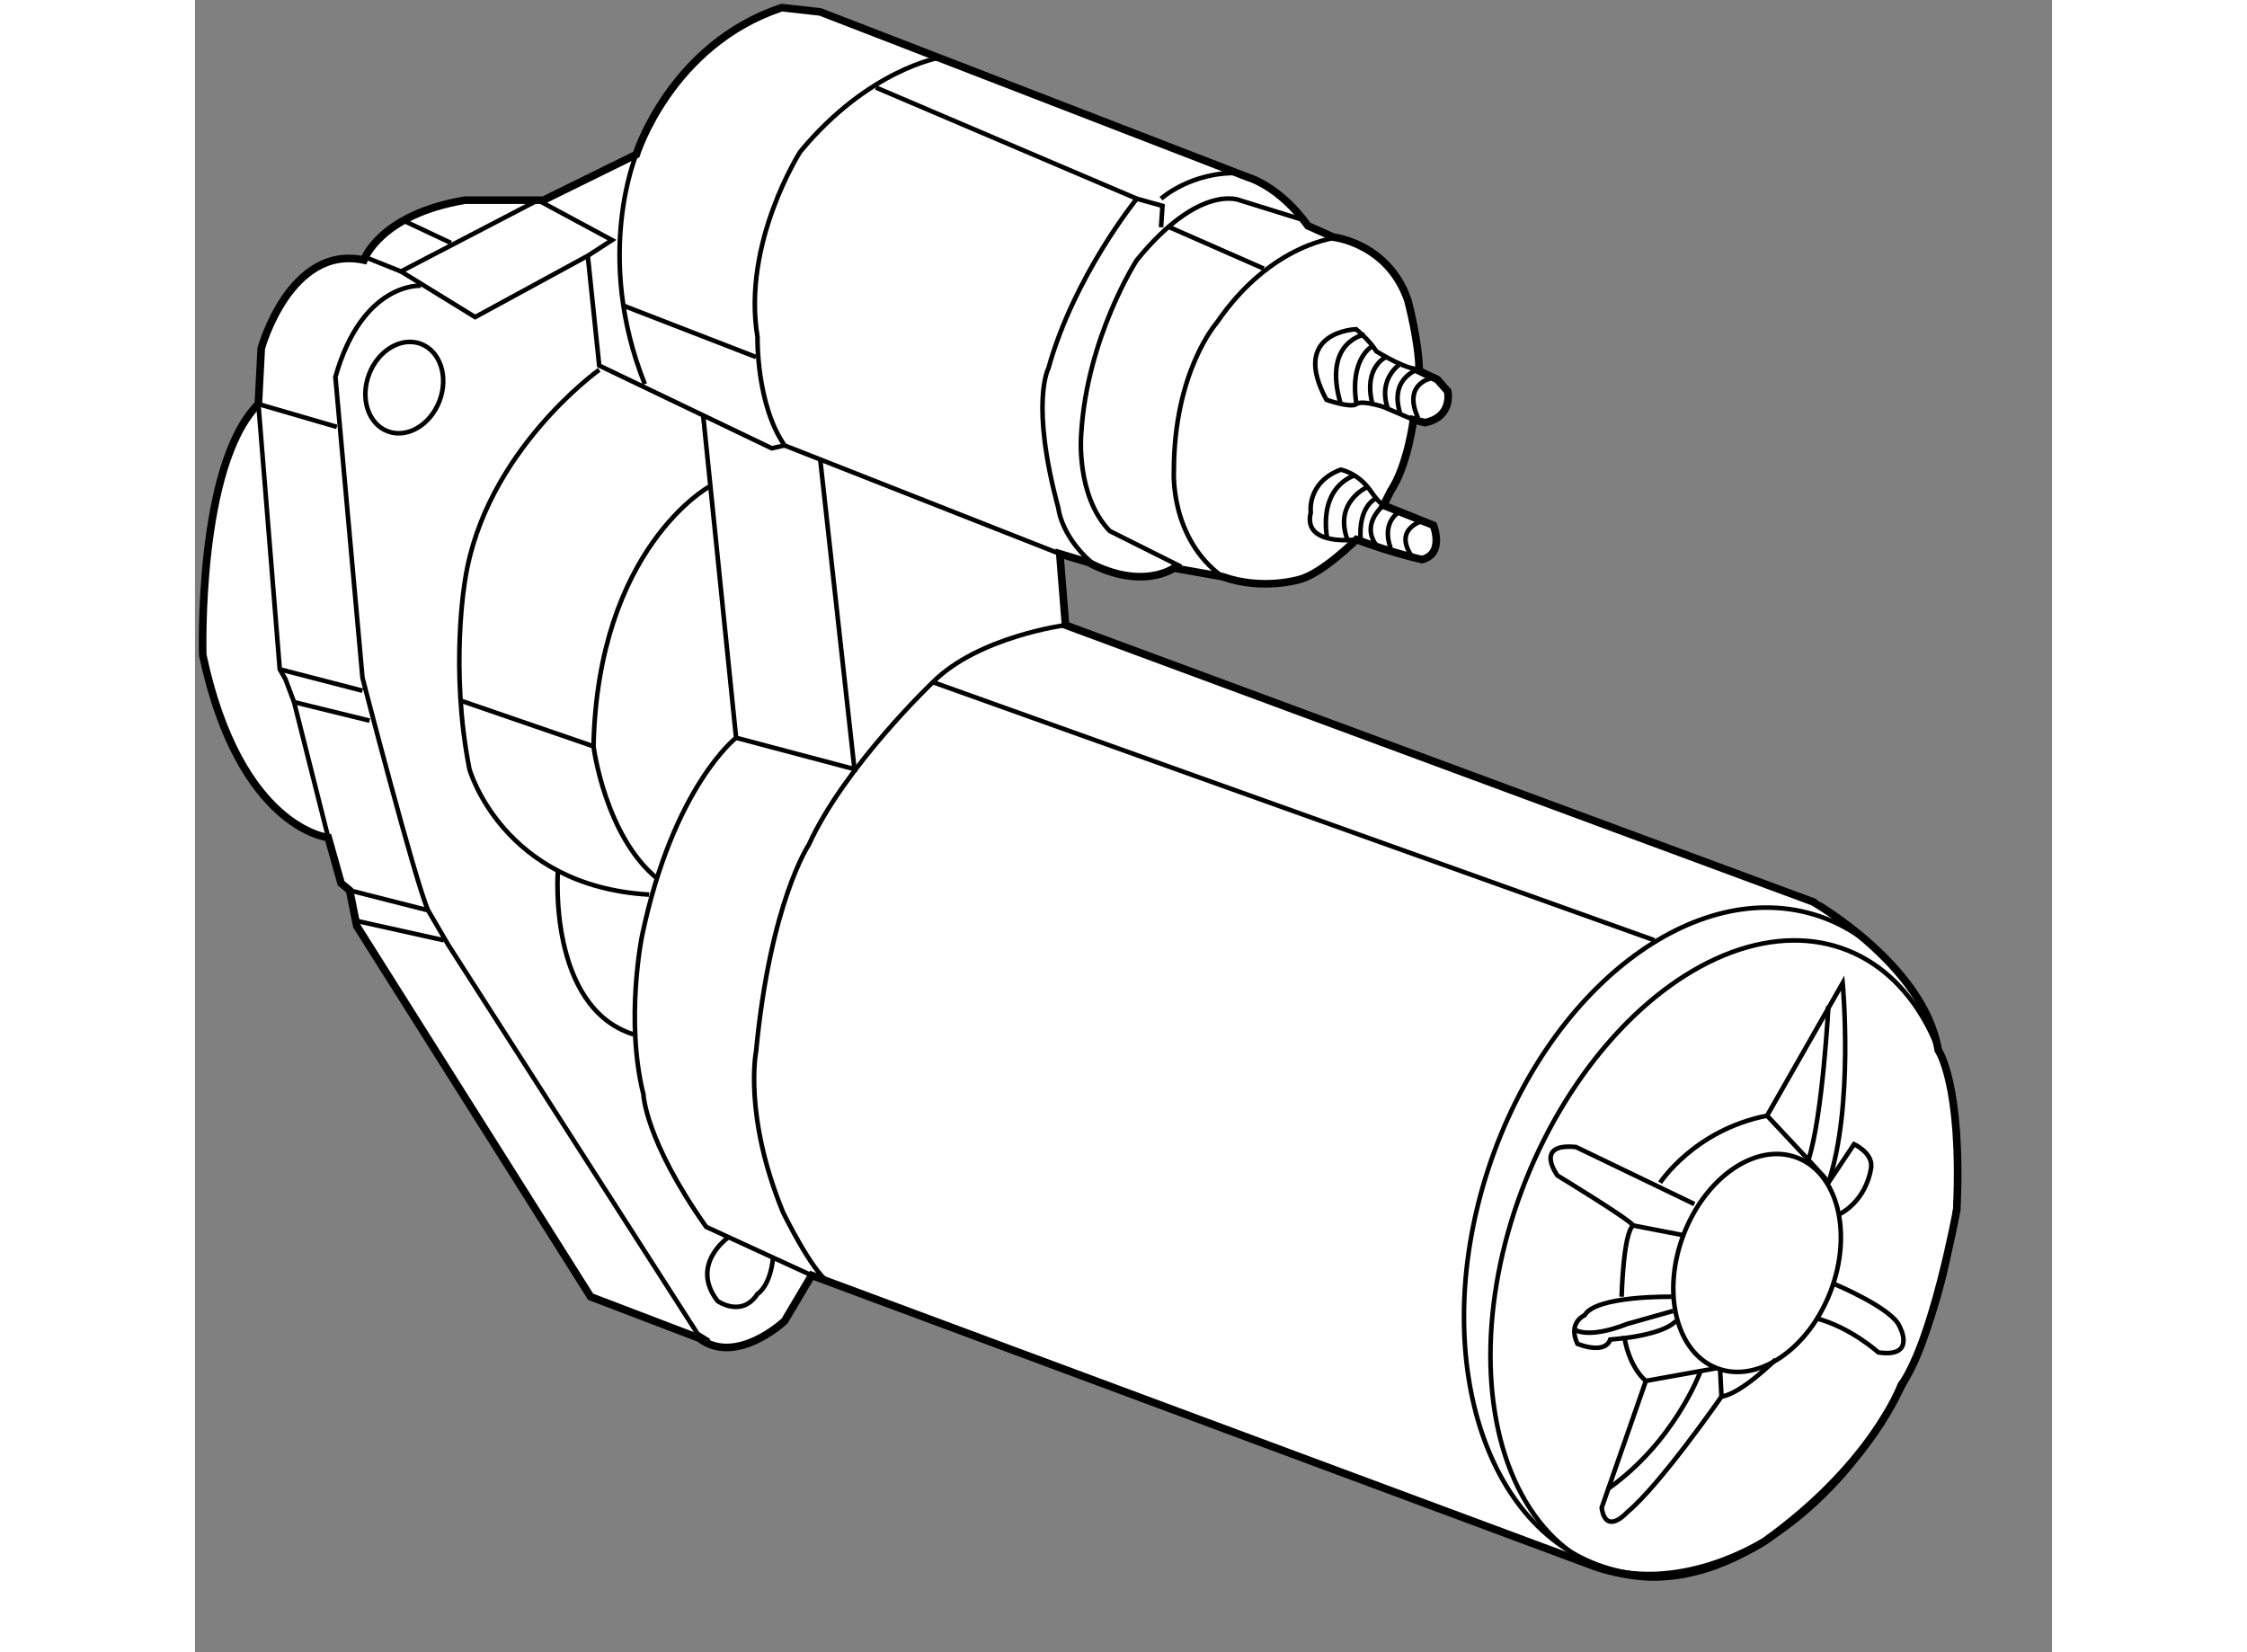 <?xml version="1.0" encoding="utf-8"?>
<!-- Generator: Adobe Illustrator 15.1.0, SVG Export Plug-In . SVG Version: 6.00 Build 0)  -->
<!DOCTYPE svg PUBLIC "-//W3C//DTD SVG 1.1//EN" "http://www.w3.org/Graphics/SVG/1.1/DTD/svg11.dtd">
<svg version="1.1" xmlns="http://www.w3.org/2000/svg" xmlns:xlink="http://www.w3.org/1999/xlink" x="0px" y="0px" width="244.8px"
	 height="180px" viewBox="64.321 40.219 121.835 108.397" enable-background="new 0 0 244.8 180" xml:space="preserve">
	
<rect x="64.321" y="40.219" width="121.835" height="108.397" fill="#808080" stroke="none"/>
	
<g><path fill="#FFFFFF" stroke="#000000" stroke-width="0.5" d="M178.689,109.11c0,0,1.591,2.245,1.218,10.479
			c0,0-1.591,8.7-3.648,11.509c0,0-1.872,5.143-8.89,10.195c0,0-5.801,3.836-11.506,1.591l-51.083-18.992l-1.778,2.994
			c0,0-3.181,2.993-5.614,1.123l-7.109-2.713l-15.344-24.325l-0.468-2.338l-0.561-0.469l-0.843-2.994c0,0-5.801-0.562-8.233-11.976
			c0,0-0.374-12.443,3.649-16.466l0.188-3.648c0,0,1.871-6.83,6.735-5.8c0,0,1.03-2.994,6.644-3.93h5.145l6.082-2.994
			c0,0,2.246-7.203,9.543-9.637L105.342,41l28.068,10.852c0,0,2.057,0.563,3.928,3.182l1.685,0.749c0,0,3.555,0.375,4.865,4.117
			c0,0,0.747,2.784,0.747,4.654l1.193,0.561l0.679,0.772c0,0,0.374,1.684-1.496,2.059l-0.75-0.188c0,0-0.373,2.993-1.497,4.678
			l-0.467,0.934l3.275,1.312c0,0,0.749,1.87-0.749,2.246c0,0-1.777-0.376-4.305-1.311c0,0-2.245,2.245-3.742,2.62
			c0,0-2.433,0.748-5.052-0.188l-3.182-0.561c0,0-2.058,1.497-5.612-0.375l-1.871-0.563l0.375,4.68l49.023,18.148
			C170.458,99.38,177.754,103.497,178.689,109.11L178.689,109.11z"></path><path fill="none" stroke="#000000" stroke-width="0.3" d="M149.188,116.857c-3.884,11.793-0.509,23.507,7.541,26.159
			c8.053,2.651,17.729-4.76,21.616-16.555c3.885-11.795,0.509-23.507-7.541-26.16C162.753,97.649,153.076,105.06,149.188,116.857z"></path><path fill="none" stroke="#000000" stroke-width="0.3" d="M139.396,55.783c0,0-4.395,0.28-8.044,5.613
			c0,0-2.809,3.182-2.809,9.729c0,0-0.28,4.398,3.182,6.924"></path><path fill="none" stroke="#000000" stroke-width="0.3" d="M137.058,54.66l-4.21-1.309c0,0-2.619-1.123-6.735,3.93
			c0,0-3.276,5.052-3.649,11.414c0,0-0.375,4.022,1.871,6.362l4.679,2.34"></path><line fill="none" stroke="#000000" stroke-width="0.3" x1="128.264" y1="55.129" x2="134.438" y2="57.841"></line><path fill="none" stroke="#000000" stroke-width="0.3" d="M127.703,55.129l0.093-1.404l-1.684-0.468c0,0-4.117,5.052-5.801,11.132
			c0,0-1.216,2.247,0.655,9.17c0,0,0.186,2.059,2.619,3.93"></path><path fill="none" stroke="#000000" stroke-width="0.3" d="M127.703,53.257c0,0,1.943-1.778,5.125-1.685"></path><line fill="none" stroke="#000000" stroke-width="0.3" x1="126.112" y1="53.257" x2="108.991" y2="45.96"></line><path fill="none" stroke="#000000" stroke-width="0.3" d="M113.201,43.995c0,0-4.679,0.748-9.17,6.176
			c0,0-3.835,5.987-2.805,12.162c0,0-0.095,4.396,1.777,7.11l18.057,7.11"></path><polyline fill="none" stroke="#000000" stroke-width="0.3" points="103.003,69.442 102.16,69.629 90.841,64.203 90.092,57 
			91.683,55.97 86.818,53.351 77.837,58.028 82.701,61.021 90.092,57 		"></polyline><path fill="none" stroke="#000000" stroke-width="0.3" d="M93.273,50.356c0,0-2.806,6.644,0.561,15.063"></path><line fill="none" stroke="#000000" stroke-width="0.3" x1="92.432" y1="60.273" x2="101.131" y2="63.642"></line><line fill="none" stroke="#000000" stroke-width="0.3" x1="75.498" y1="57.093" x2="77.837" y2="58.028"></line><line fill="none" stroke="#000000" stroke-width="0.3" x1="77.93" y1="54.66" x2="81.11" y2="56.157"></line><path fill="none" stroke="#000000" stroke-width="0.3" d="M79.146,58.964c0,0-3.835-0.282-5.613,5.987l1.778,19.741
			c0,0,3.461,13.379,4.303,15.25l1.311,2.246l16.372,25.54l0.749,0.467"></path><polyline fill="none" stroke="#000000" stroke-width="0.3" points="73.627,68.226 68.481,66.728 69.883,84.13 70.259,84.785 
			70.82,86.283 73.064,95.17 		"></polyline><line fill="none" stroke="#000000" stroke-width="0.3" x1="69.883" y1="84.13" x2="75.311" y2="85.535"></line><line fill="none" stroke="#000000" stroke-width="0.3" x1="70.82" y1="86.283" x2="75.778" y2="87.499"></line><line fill="none" stroke="#000000" stroke-width="0.3" x1="74.468" y1="98.633" x2="79.614" y2="99.942"></line><line fill="none" stroke="#000000" stroke-width="0.3" x1="74.75" y1="100.598" x2="80.643" y2="101.906"></line><polyline fill="none" stroke="#000000" stroke-width="0.3" points="97.671,67.571 99.822,88.622 107.588,90.68 105.342,70.377 		
			"></polyline><path fill="none" stroke="#000000" stroke-width="0.3" d="M121.435,81.231c0,0-5.708,0.748-8.702,3.742
			c0,0-5.8,5.518-8.139,10.665c0,0-2.525,3.741-3.462,13.565c0,0-0.841,4.21,1.778,10.57c0,0,1.871,3.837,2.993,4.586"></path><path fill="none" stroke="#000000" stroke-width="0.3" d="M99.822,88.622c0,0-4.116,3.18-6.174,13.004
			c0,0-1.123,5.52,0.093,10.385c0,0,0.093,2.994,4.117,8.7l6.922,3.181"></path><path fill="none" stroke="#000000" stroke-width="0.3" d="M99.354,121.366c0,0-2.619,1.777-0.748,4.209
			c0,0,1.589,1.123,2.62-0.468c0,0,0.842-0.468,1.028-2.431"></path><path fill="none" stroke="#000000" stroke-width="0.3" d="M90.841,64.483c0,0-7.485,5.333-8.794,13.754
			c0,0-1.029,5.799,0.28,12.443c0,0,2.152,7.671,11.788,8.232"></path><path fill="none" stroke="#000000" stroke-width="0.3" d="M98.044,72.156c0,0-7.296,4.023-7.577,17.027l-8.702-2.994"></path><path fill="none" stroke="#000000" stroke-width="0.3" d="M90.468,89.183c0,0,0.747,5.894,4.209,8.701"></path><path fill="none" stroke="#000000" stroke-width="0.3" d="M88.127,97.416c0,0-0.655,8.887,4.959,10.666"></path><ellipse transform="matrix(-0.934 -0.357 0.357 -0.934 127.488 154.822)" fill="none" stroke="#000000" stroke-width="0.3" cx="78.023" cy="65.653" rx="2.47" ry="3.068"></ellipse><line fill="none" stroke="#000000" stroke-width="0.3" x1="112.732" y1="84.974" x2="160.07" y2="101.906"></line><ellipse transform="matrix(-0.935 -0.354 0.354 -0.935 279.131 297.173)" fill="none" stroke="#000000" stroke-width="0.3" cx="166.729" cy="123.072" rx="5.17" ry="7.391"></ellipse><ellipse transform="matrix(-0.928 -0.371 0.371 -0.928 271.895 297.809)" fill="none" stroke="#000000" stroke-width="0.3" cx="164.628" cy="122.72" rx="14.029" ry="21.847"></ellipse><path fill="none" stroke="#000000" stroke-width="0.3" d="M160.446,117.811c0,0,2.244-3.461,7.016-4.396l2.714,2.899l1.03,1.125
			l0.28,0.372l1.684-2.525c0,0,1.217,0.561,1.122,1.496c0,0-0.187,2.058-2.058,3.088"></path><path fill="none" stroke="#000000" stroke-width="0.3" d="M171.86,124.454c0,0,3.836,1.591,4.303,2.806
			c0,0,1.124,2.059-1.402,1.685c0,0-1.869-1.685-4.117-2.246"></path><path fill="none" stroke="#000000" stroke-width="0.3" d="M168.024,129.412c0,0-2.246,2.246-3.554,2.433l-0.094-1.872"></path><path fill="none" stroke="#000000" stroke-width="0.3" d="M164.471,131.845c0,0-4.024,5.801-6.175,7.577
			c0,0-1.404,1.591-1.686-0.28l2.9-8.327l4.603-0.829"></path><path fill="none" stroke="#000000" stroke-width="0.3" d="M163.066,130.254c0,0-1.685,4.585-6.082,7.672"></path><path fill="none" stroke="#000000" stroke-width="0.3" d="M159.511,130.814c0,0-1.028-0.748-1.403-2.806
			c0,0,2.62-0.28,3.368-1.123"></path><path fill="none" stroke="#000000" stroke-width="0.3" d="M161.195,125.296c0,0-4.959-0.095-5.707,1.215
			c0,0-1.123,0.47-0.467,1.871c0,0,1.777,0.75,2.15-0.278l0.936-0.095"></path><path fill="none" stroke="#000000" stroke-width="0.3" d="M154.832,127.448c0,0,0.842,0.655,3.464-0.375l2.993-0.843"></path><path fill="none" stroke="#000000" stroke-width="0.3" d="M157.92,125.296c0,0,0.094-4.117,0.75-4.678l3.224,0.625"></path><path fill="none" stroke="#000000" stroke-width="0.3" d="M158.67,120.618c-0.188-0.375-4.96-3.275-4.96-3.275
			s-1.591-2.15,1.218-1.87l7.763,3.741"></path><path fill="none" stroke="#000000" stroke-width="0.3" d="M167.462,113.414l4.96-8.701c0,0,0.748,8.046-0.936,13.098"></path><path fill="none" stroke="#000000" stroke-width="0.3" d="M171.486,106.21c0,0-0.373,7.204-1.311,10.104"></path><path fill="none" stroke="#000000" stroke-width="0.3" d="M144.261,67.758l-1.964-0.841c0,0-1.403-0.469-1.777-0.189
			c-0.376,0.282-1.967-0.28-1.967-0.28c-2.431-4.489,1.943-4.63,1.943-4.63s0.865,0.702,1.333,1.45c0,0,2.246,1.403,2.899,1.122"></path><path fill="none" stroke="#000000" stroke-width="0.3" d="M141.057,62.168c0,0-2.783,0.444-1.566,4.56"></path><path fill="none" stroke="#000000" stroke-width="0.3" d="M141.549,62.94c0,0-1.498,0.795-1.029,3.788"></path><path fill="none" stroke="#000000" stroke-width="0.3" d="M142.46,63.642c0,0-1.473,0.655-0.911,2.994"></path><path fill="none" stroke="#000000" stroke-width="0.3" d="M143.443,64.062c0,0-1.591,0.959-0.842,3.017"></path><path fill="none" stroke="#000000" stroke-width="0.3" d="M144.729,64.389c0,0-2.082,0.516-1.355,2.901"></path><path fill="none" stroke="#000000" stroke-width="0.3" d="M145.406,65.044c0,0-1.869,0.351-0.841,2.597"></path><path fill="none" stroke="#000000" stroke-width="0.3" d="M140.519,75.618c0,0-3.554,0.468-2.994-1.778
			c0,0-0.279-1.964,1.966-2.807c0,0,1.123,0.188,1.965,1.403s0.865,0.748,0.865,0.748"></path><path fill="none" stroke="#000000" stroke-width="0.3" d="M140.427,71.406c0,0-2.388,0.608-1.826,4.165"></path><path fill="none" stroke="#000000" stroke-width="0.3" d="M141.269,72.156c0,0-2.269,0.958-1.335,3.484"></path><path fill="none" stroke="#000000" stroke-width="0.3" d="M141.829,72.904c0,0-1.216,0.466-1.028,2.807"></path><path fill="none" stroke="#000000" stroke-width="0.3" d="M142.297,73.37c0,0-1.521,1.218-0.468,2.621"></path><path fill="none" stroke="#000000" stroke-width="0.3" d="M143.42,73.745c0,0-1.311,0.631-0.656,2.434"></path><path fill="none" stroke="#000000" stroke-width="0.3" d="M144.916,74.376c0,0-2.034,0.492-0.748,2.363"></path></g>


</svg>